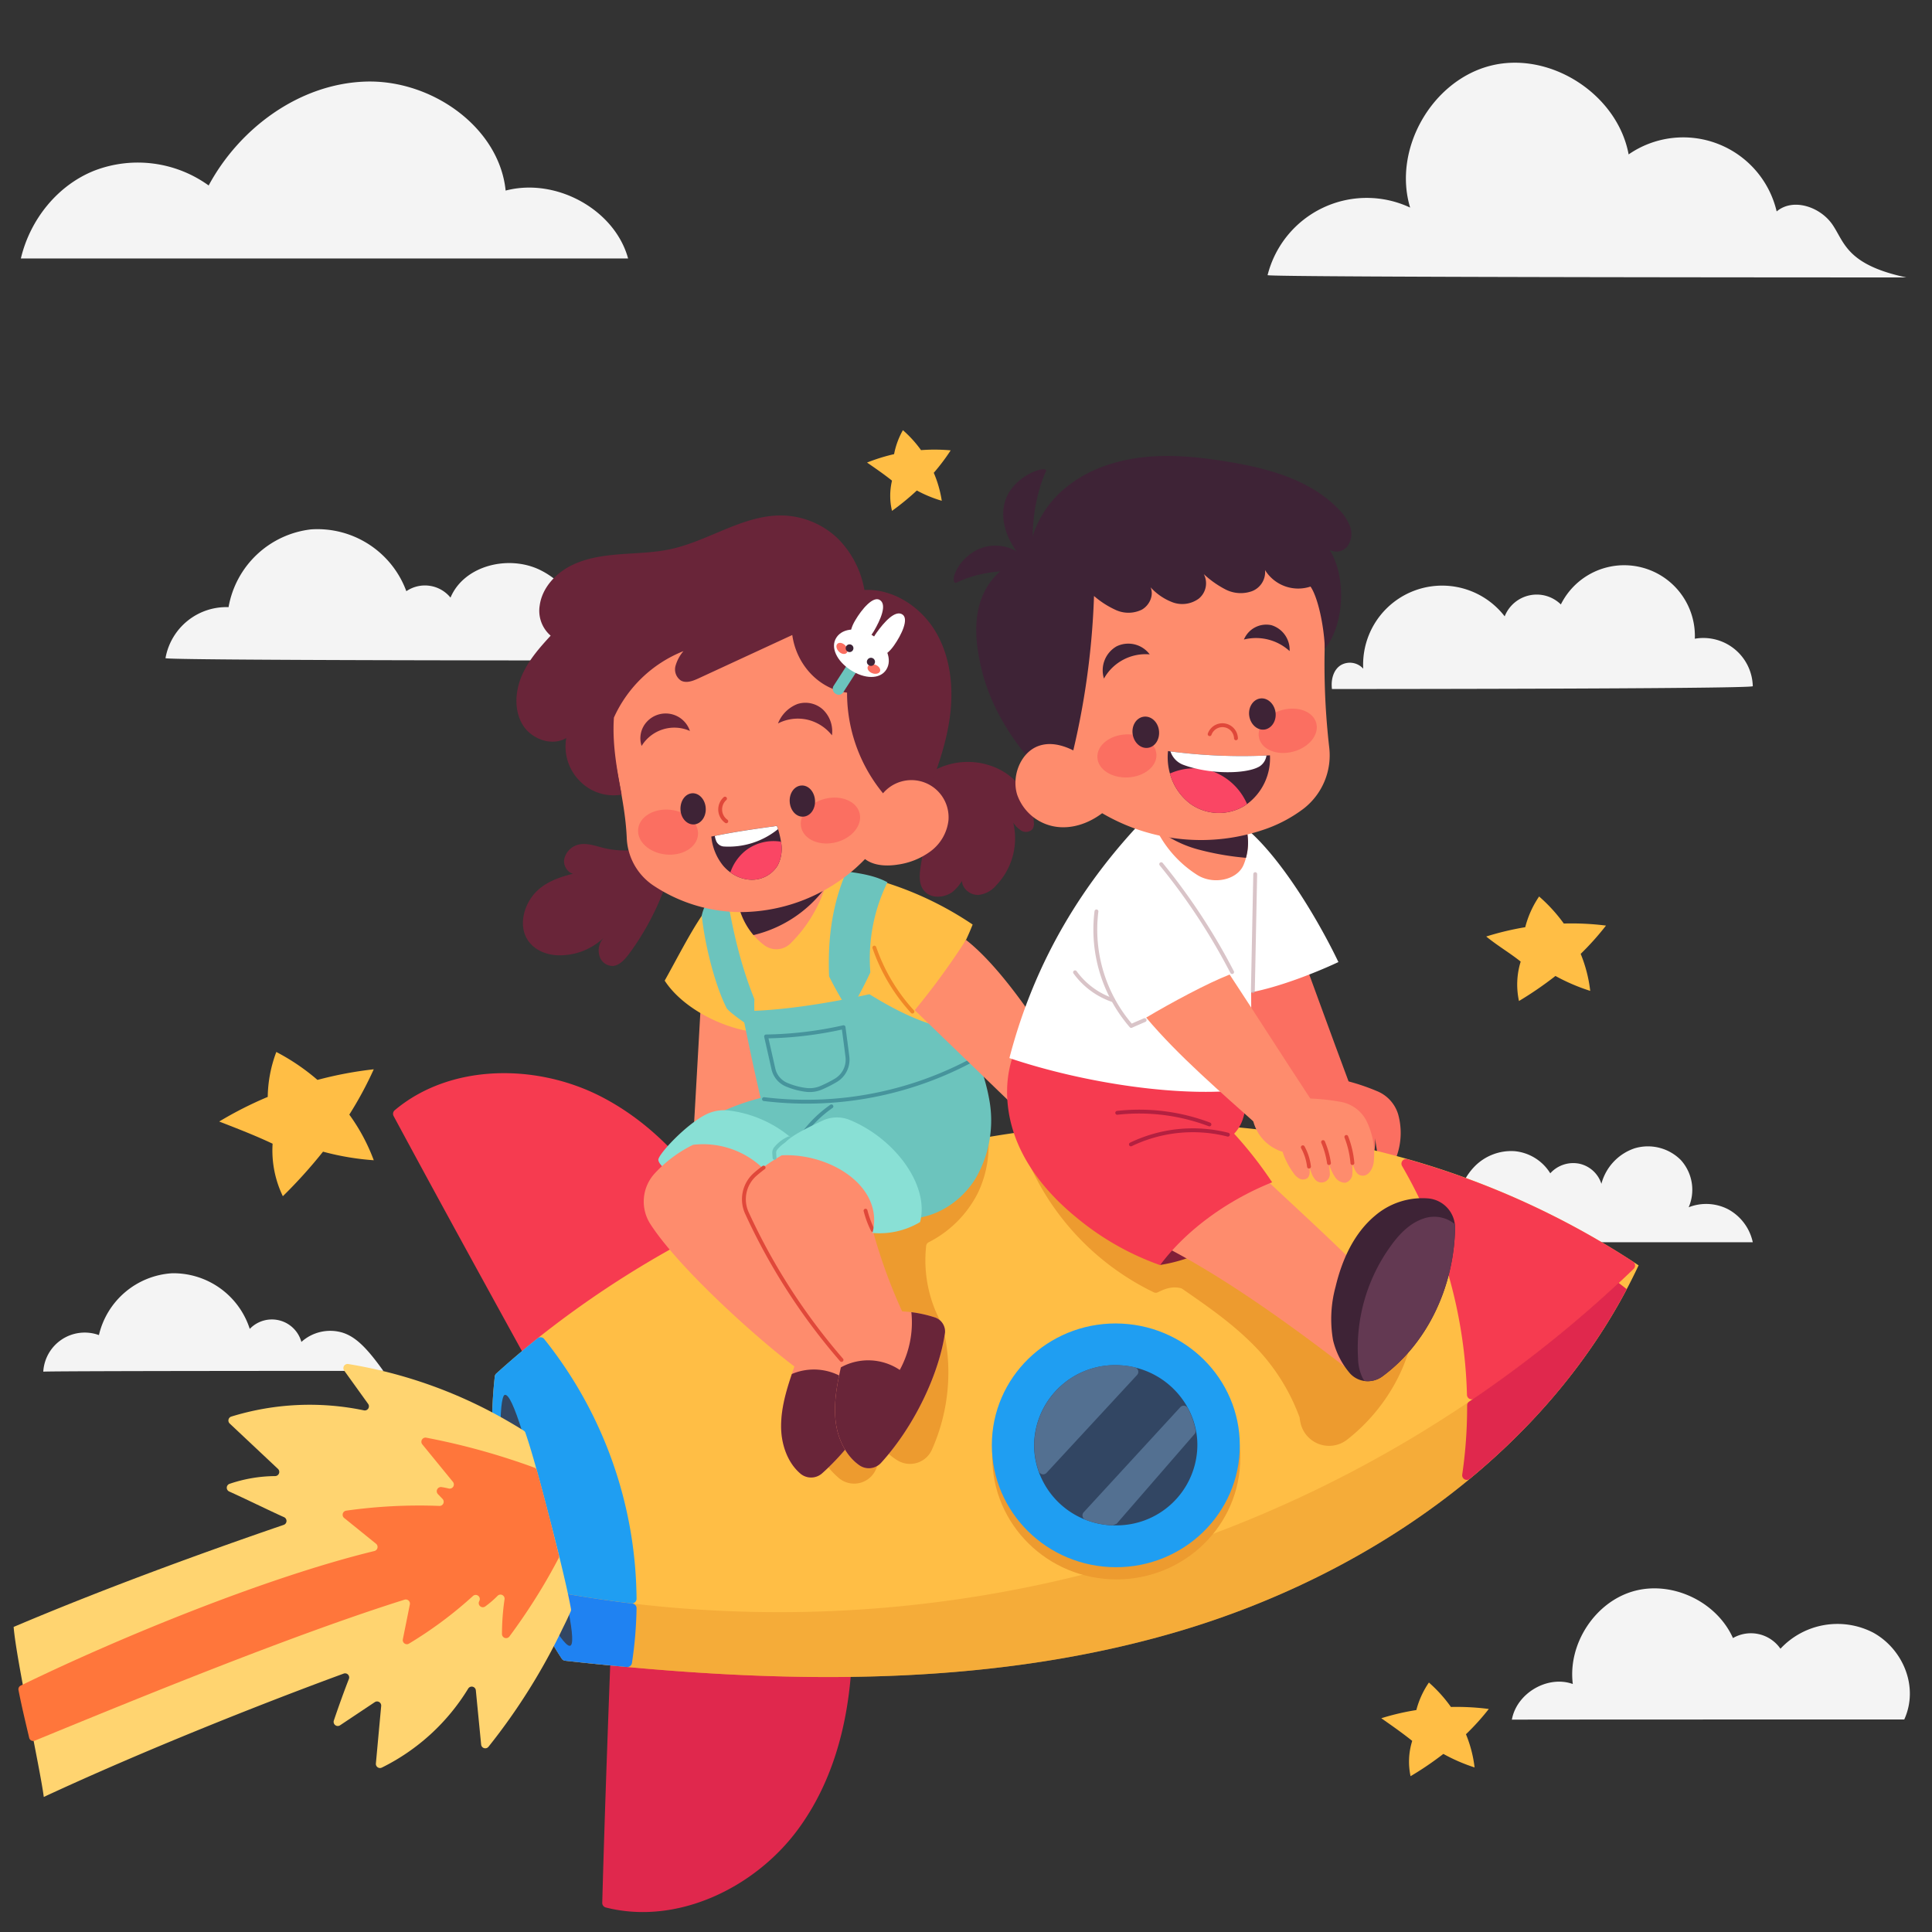<svg xmlns="http://www.w3.org/2000/svg" xmlns:xlink="http://www.w3.org/1999/xlink" viewBox="0 0 500 500"><rect x="0" y="0" width="500" height="500" fill="#333333" stroke="none"/><defs><style>.cls-1,.cls-16,.cls-20,.cls-22,.cls-26,.cls-29,.cls-31{fill:none;}.cls-2{clip-path:url(#clip-path);}.cls-3{fill:#f4f4f4;}.cls-4{fill:#ffbe45;}.cls-5{fill:#fb6f61;}.cls-6{fill:#e0284d;}.cls-7{fill:#f63b50;}.cls-8,.cls-9{fill:#ed9b2f;}.cls-8{opacity:0.5;}.cls-10{fill:#1f9ef2;}.cls-11{fill:#324663;}.cls-12{fill:#537091;}.cls-13{fill:#1f82f2;}.cls-14{fill:#ffd470;}.cls-15{fill:#ff763b;}.cls-16{stroke:#f08826;}.cls-16,.cls-20,.cls-22,.cls-26,.cls-29,.cls-31{stroke-linecap:round;stroke-linejoin:round;}.cls-17{fill:#fe8c6d;}.cls-18{fill:#3e2336;}.cls-19{fill:#6cc4bd;}.cls-20{stroke:#46949c;}.cls-21{fill:#692539;}.cls-22{stroke:#e0483a;}.cls-23{fill:#fff;}.cls-24{fill:#fa4664;}.cls-25{fill:#89e0d5;}.cls-26{stroke:#6cc4bd;}.cls-27{fill:#821f38;}.cls-28{fill:#633952;}.cls-29{stroke:#b32040;}.cls-30{opacity:0.7;}.cls-31{stroke:#c9abb0;}</style><clipPath id="clip-path"><rect class="cls-1" y="-1" width="500" height="500"/></clipPath></defs><g id="OBJECTS"><g class="cls-2"><path class="cls-3" d="M344.71,178.32s107.3,0,108.91-.72a12.8,12.8,0,0,0-15-12.3,18.3,18.3,0,0,0-34.67-8.87,8.92,8.92,0,0,0-14.54,3.08,20.45,20.45,0,0,0-36.61,13.54,4.65,4.65,0,0,0-5.76-.93C345.2,173.22,344.38,175.71,344.71,178.32Z"/><path class="cls-3" d="M493.36,71.8s-164.81,0-165.31-.59a26.46,26.46,0,0,1,36.89-17.49c-4.56-15.13,5.68-33,21-36.76s32.66,7.46,35.55,23A24.84,24.84,0,0,1,459.8,54.72c4.24-3.58,11.23-1.21,14.39,3.34S477.75,68.48,493.36,71.8Z"/><path class="cls-3" d="M5.4,66.89s156.47,0,157.15,0C159.13,54.32,144,45.88,130.86,49.32c-1.67-16.42-19.23-28.82-36.39-28.2S61.9,33.31,54,48a31.34,31.34,0,0,0-29.42-3.9C15,47.83,7.8,56.72,5.4,66.89Z"/><path class="cls-3" d="M155.56,170.93s-112.84,0-112.73-.6a16,16,0,0,1,16.32-13.2A24.52,24.52,0,0,1,80.53,137,24.52,24.52,0,0,1,105.16,153a8.54,8.54,0,0,1,11.43,1.66c3.54-8.4,15.19-11.16,23.33-7.08S152.75,160.7,155.56,170.93Z"/><path class="cls-3" d="M99.2,354.78s-88,0-88,.21a10.74,10.74,0,0,1,14.4-9.47,20.77,20.77,0,0,1,18.91-16,20.76,20.76,0,0,1,20.13,14.4A7.92,7.92,0,0,1,78,347.29a11.13,11.13,0,0,1,10.53-2.44C92.12,345.93,95.06,349,99.2,354.78Z"/><path class="cls-3" d="M453.62,321.5s-90.07,0-89.88-.11a10,10,0,0,1,13.42-9.66,16,16,0,0,1,4.61-10,13.28,13.28,0,0,1,10.2-3.81,12.18,12.18,0,0,1,9.24,5.73,8,8,0,0,1,7.54-2.48,7.72,7.72,0,0,1,5.69,5.2,13.28,13.28,0,0,1,8.54-9.17,12,12,0,0,1,12,3,11.45,11.45,0,0,1,2.05,12.24,12.38,12.38,0,0,1,10.19.51A12.73,12.73,0,0,1,453.62,321.5Z"/><path class="cls-3" d="M492.82,445s-101.38,0-101.55.05c1.23-6.87,9.26-11.57,15.77-9.23-1.32-10.36,5.72-21.16,15.65-24s21.54,2.59,25.8,12.11a9.3,9.3,0,0,1,12.29,2.76,20.16,20.16,0,0,1,24-4.17C492.44,426.73,496.68,436.52,492.82,445Z"/><path class="cls-4" d="M409.08,246.86a72.2,72.2,0,0,0,6.55-7.32,71.34,71.34,0,0,0-10.92-.53,41.14,41.14,0,0,0-6.39-7,25.19,25.19,0,0,0-3.59,7.95,73.49,73.49,0,0,0-10.1,2.41c3.18,2.56,6.14,4.26,8.92,6.49a20.08,20.08,0,0,0-.44,10.2,93.75,93.75,0,0,0,9.44-6.48,50.09,50.09,0,0,0,9,3.86A36.42,36.42,0,0,0,409.08,246.86Z"/><path class="cls-4" d="M90.4,288.46a95.37,95.37,0,0,0,6.33-11.73,99.55,99.55,0,0,0-14.57,2.75,55.61,55.61,0,0,0-10.65-7.23,34.14,34.14,0,0,0-2.22,11.63,97.35,97.35,0,0,0-12.56,6.37c4.73,1.84,9.46,3.67,13.82,5.74a27.25,27.25,0,0,0,2.65,13.59,126.89,126.89,0,0,0,10.4-11.53,68.38,68.38,0,0,0,13.13,2.22A49.19,49.19,0,0,0,90.4,288.46Z"/><path class="cls-4" d="M379.39,448.82a62.08,62.08,0,0,0,5.91-6.54,65.63,65.63,0,0,0-9.8-.52,36.62,36.62,0,0,0-5.7-6.32,22.62,22.62,0,0,0-3.25,7.12,63.22,63.22,0,0,0-9.07,2.12c2.74,1.92,5.49,3.84,8,5.86a18,18,0,0,0-.43,9.14,82.78,82.78,0,0,0,8.49-5.77,45.25,45.25,0,0,0,8.08,3.5A32.4,32.4,0,0,0,379.39,448.82Z"/><path class="cls-4" d="M241.66,122.36a53.2,53.2,0,0,0,4.38-5.81,46.9,46.9,0,0,0-7.68-.06,30.22,30.22,0,0,0-4.69-5.16,20.29,20.29,0,0,0-2.28,6.2,47.92,47.92,0,0,0-7,2.18c2.22,1.53,4.44,3.06,6.46,4.68a16.8,16.8,0,0,0,0,7.82,66.22,66.22,0,0,0,6.43-5.27,32.59,32.59,0,0,0,6.45,2.66A29.84,29.84,0,0,0,241.66,122.36Z"/></g><g class="cls-2"><path class="cls-5" d="M349.43,281c-5.39-14.41-9.57-26.12-14-38-6.25.93-16.16,4.76-23.15,7,5.84,11.41,14.51,23.12,22.75,34.74C338.59,283.14,345,281.91,349.43,281Z"/><path class="cls-5" d="M341.07,278.38a55,55,0,0,1,15.29,4,9.39,9.39,0,0,1,5.5,6.07,17.93,17.93,0,0,1-.38,10.7,5.19,5.19,0,0,1-1.32,2.21,2.14,2.14,0,0,1-2.38.38,3.28,3.28,0,0,1-1.18-2.45l-1.23-7.65a15.56,15.56,0,0,1-.49,9.42,2.09,2.09,0,0,1-1.67,1.42c-1.09.11-1.61-.85-1.94-1.72a23,23,0,0,1-1.39-8.9,33.17,33.17,0,0,1-.87,7.29c-.22,1-.74,2.15-1.73,2.16a1.51,1.51,0,0,1-1.24-.77,4.62,4.62,0,0,1-.5-1.45,56.12,56.12,0,0,1-1.06-7.76,30.46,30.46,0,0,1,0,6.26,2.64,2.64,0,0,1-.87,2,1.74,1.74,0,0,1-1.93-.2,4.2,4.2,0,0,1-1.16-1.69A19.6,19.6,0,0,1,339,291.7,11.23,11.23,0,0,1,333.52,280C335.93,279.56,338.29,278.06,341.07,278.38Z"/><path class="cls-6" d="M158.47,416.44c-.95,25.08-1.9,50.17-2.61,76a1.23,1.23,0,0,0,.9,1.21c18.37,4.68,38.51-5,49.68-20.1s14.55-34.35,14.11-53a1.2,1.2,0,0,0-1.35-1.15c-19.73,2.38-39.82,1.86-59.18-4.07A1.2,1.2,0,0,0,158.47,416.44Z"/><path class="cls-7" d="M138.48,355.84c-12.17-22.1-24.34-44.21-36.61-67a1.22,1.22,0,0,1,.27-1.5c14.38-12.13,36.78-12.19,53.62-3.44s28.54,24.51,36.53,41.4a1.19,1.19,0,0,1-.7,1.64c-18.78,6.4-36.56,15.55-51.25,29.24A1.19,1.19,0,0,1,138.48,355.84Z"/><path class="cls-4" d="M424.07,327.47c-10.52,22.44-26.66,41.66-46.14,57.24-21.67,17.32-47.48,30.14-74.32,37.89-45.27,13.08-93.37,13.17-140.26,8.91q-8.58-.76-17.09-1.72a1.22,1.22,0,0,1-.88-.55,111,111,0,0,1-17.33-73,1.2,1.2,0,0,1,.39-.77q5.64-5.1,11.63-9.86a256.9,256.9,0,0,1,131.47-53.53,244.58,244.58,0,0,1,89.77,7.07,213,213,0,0,1,62.51,28.16Z"/><path class="cls-8" d="M421,333.64c-10.48,19.82-25.4,36.94-43.07,51.07-21.67,17.32-47.48,30.14-74.32,37.89-45.27,13.08-93.37,13.17-140.26,8.91q-8.58-.76-17.09-1.72a1.22,1.22,0,0,1-.88-.55,109.82,109.82,0,0,1-9-16.76,1.2,1.2,0,0,1,1.35-1.64,322.8,322.8,0,0,0,149.94-5.29A318.15,318.15,0,0,0,418.87,332Z"/><path class="cls-9" d="M264,295.15a67.48,67.48,0,0,0,34.58,39.29,1.19,1.19,0,0,0,1.07,0c1.78-.87,3.61-1.62,5.93-1.06a1.33,1.33,0,0,1,.42.19c6.05,4.18,12.13,8.39,17.41,13.53a52,52,0,0,1,12.87,19.58.9.9,0,0,1,.07.27,13,13,0,0,0,.31,1.65,7.58,7.58,0,0,0,12.09,3.89c10.17-8,16.93-20.15,17.57-32.51a1.19,1.19,0,0,0-.75-1.16c-24.7-10.22-45.82-27.35-65.26-43.09a1.17,1.17,0,0,0-.74-.26,296.48,296.48,0,0,1-34.28-1.87A1.2,1.2,0,0,0,264,295.15Z"/><path class="cls-9" d="M210.09,370.6a21.15,21.15,0,0,0,6.85,11.79,6.16,6.16,0,0,0,10.13-3.29,17.65,17.65,0,0,0,.38-2.61,1.19,1.19,0,0,1,2.06-.7,14.17,14.17,0,0,0,2.9,2.24,6.21,6.21,0,0,0,8.78-2.88A49.19,49.19,0,0,0,243.91,343a1,1,0,0,0-.11-.28,34,34,0,0,1-4.11-20.28,1.22,1.22,0,0,1,.64-.94,28.91,28.91,0,0,0,12.77-12.82,28.26,28.26,0,0,0,2.42-16.46,1.21,1.21,0,0,0-1.8-.87,518.31,518.31,0,0,0-47.54,30.87,1.19,1.19,0,0,0-.5,1A259.4,259.4,0,0,0,210.09,370.6Z"/><path class="cls-7" d="M422.56,326.47A212.92,212.92,0,0,0,364.22,300a1.2,1.2,0,0,0-1.37,1.75,124.36,124.36,0,0,1,16.8,59.2,1.2,1.2,0,0,0,1.87,1,314.12,314.12,0,0,0,41.22-33.52A1.21,1.21,0,0,0,422.56,326.47Z"/><path class="cls-6" d="M418.88,332a315,315,0,0,1-38.67,30.74,1.17,1.17,0,0,0-.52,1,120.27,120.27,0,0,1-1.27,17.89,1.2,1.2,0,0,0,1.94,1.1C397,369,411,352.54,421,333.64Z"/><ellipse class="cls-9" cx="288.89" cy="377.19" rx="31.54" ry="32.09" transform="translate(-102.66 646.3) rotate(-87.05)"/><ellipse class="cls-10" cx="288.76" cy="374.03" rx="31.54" ry="32.09" transform="translate(-99.62 643.18) rotate(-87.05)"/><path class="cls-11" d="M309.84,375.11a20.89,20.89,0,0,1-21.17,19.65l-1,0a21.56,21.56,0,0,1-8.3-2.13,21,21,0,0,1-9.84-10.05,20.17,20.17,0,0,1-1.87-9.62,20.92,20.92,0,0,1,22.14-19.62A21.23,21.23,0,0,1,306.6,363a20.35,20.35,0,0,1,3,7.64A19.57,19.57,0,0,1,309.84,375.11Z"/><path class="cls-12" d="M294.27,355.85l-23.43,25.33a1.2,1.2,0,0,1-2-.39,20.31,20.31,0,0,1-1.14-7.85,20.92,20.92,0,0,1,22.14-19.62,21.37,21.37,0,0,1,3.86.54A1.21,1.21,0,0,1,294.27,355.85Z"/><path class="cls-12" d="M309.19,371.07,289,394.33l-1,.42a21.33,21.33,0,0,1-7.1-1.45,1.2,1.2,0,0,1-.44-1.93l25-27.19a1.2,1.2,0,0,1,1.94.24,20,20,0,0,1,2,5.64A1.17,1.17,0,0,1,309.19,371.07Z"/><path class="cls-10" d="M164.74,413.75a108.84,108.84,0,0,0-23.91-67.22,1.21,1.21,0,0,0-1.7-.18q-5.49,4.41-10.69,9.11a1.2,1.2,0,0,0-.39.77,110.89,110.89,0,0,0,9.62,59.12c-.44-1-.86-1.91-1.28-2.87a1.2,1.2,0,0,1,1.35-1.64q12.72,2.58,25.65,4.12A1.22,1.22,0,0,0,164.74,413.75Z"/><path class="cls-13" d="M163.67,415q-13-1.55-25.93-4.15a1.2,1.2,0,0,0-1.35,1.64c.42,1,.84,1.91,1.28,2.87l.1.2q.49,1.06,1,2.13l.25.5c.3.61.61,1.21.93,1.82l.32.62.92,1.69.36.66,1,1.66c.12.21.24.42.37.63.34.58.69,1.15,1,1.72.11.18.21.36.32.53l1.11,1.73a1.22,1.22,0,0,0,.88.55q8,.88,16,1.62a1.22,1.22,0,0,0,1.31-1,104.1,104.1,0,0,0,1.2-14.2A1.2,1.2,0,0,0,163.67,415Z"/><path class="cls-11" d="M133.11,395.49c-4.64-17.93-3.89-33.79-2.55-34.46,2.06-1,6.42,15,11.06,32.9s8,32.28,5.75,32C145.49,425.76,137.75,413.42,133.11,395.49Z"/><path class="cls-14" d="M147.77,416.41a1.06,1.06,0,0,1-.07.61q-.94,2.13-2,4.23a159.25,159.25,0,0,1-19.28,30.81,1.07,1.07,0,0,1-1.9-.57q-.69-7-1.37-14a1.07,1.07,0,0,0-2-.45,54.41,54.41,0,0,1-22.33,20.41,1.07,1.07,0,0,1-1.54-1.06q.68-7.43,1.37-14.88a1.07,1.07,0,0,0-1.65-1l-9,6a1.07,1.07,0,0,1-1.6-1.24c1.25-3.7,2.68-7.66,3.89-10.75a1.06,1.06,0,0,0-1.36-1.39C67,441.18,36.7,453.26,11.33,465.05c-.88-7-7.12-35.51-7.8-44,21.18-9,46-18.23,69.88-26.41a1.07,1.07,0,0,0,.09-2c-4.07-1.83-10.13-4.82-14.16-6.63a1.07,1.07,0,0,1,.08-2,37.36,37.36,0,0,1,11.79-2,1.08,1.08,0,0,0,.73-1.86L59.45,368.41a1.07,1.07,0,0,1,.4-1.8A68.86,68.86,0,0,1,94.19,365a1.07,1.07,0,0,0,1.08-1.68l-6.2-8.62a1.08,1.08,0,0,1,1-1.7A121,121,0,0,1,132,368.11c1.19.69,2.36,1.4,3.54,2.14a1,1,0,0,1,.43.53c.86,2.49,1.8,5.64,2.8,9.22,1.22,4.35,2.52,9.33,3.85,14.48.75,2.94,1.48,5.77,2.14,8.44C146.06,408.26,147.14,412.91,147.77,416.41Z"/><path class="cls-15" d="M144.65,402.53a1,1,0,0,1-.09.75c-1.38,2.62-2.83,5.21-4.35,7.74q-3.89,6.45-8.36,12.48a1.07,1.07,0,0,1-1.94-.63,63.69,63.69,0,0,1,.66-8.94,1.06,1.06,0,0,0-1.8-.93,25,25,0,0,1-3.17,2.73,1.06,1.06,0,0,1-1.6-1.3l.06-.13a1.06,1.06,0,0,0-1.68-1.24,104.6,104.6,0,0,1-16.54,12.31,1.06,1.06,0,0,1-1.58-1.14c.6-3,1.21-6,1.81-9a1.07,1.07,0,0,0-1.36-1.24c-28.62,9-68.1,25.14-95.73,36.5a1.06,1.06,0,0,1-1.43-.76c-1-4.25-1.93-8.08-2.76-12.33a1.06,1.06,0,0,1,.57-1.17C30.8,423.83,69,408.18,96.9,401.4a1.08,1.08,0,0,0,.42-1.88l-8.24-6.66a1.07,1.07,0,0,1,.51-1.9,135.08,135.08,0,0,1,24.12-1.23,1.07,1.07,0,0,0,.82-1.81l-1.19-1.24a1.08,1.08,0,0,1,1-1.81c.6.09,1.19.21,1.78.35a1.07,1.07,0,0,0,1.1-1.71l-7.92-9.7a1.07,1.07,0,0,1,1-1.74,177.84,177.84,0,0,1,21.77,5.6c2.08.68,4.15,1.39,6.21,2.15a1,1,0,0,1,.66.71c1.17,4.22,2.42,9,3.7,14C143.33,397.28,144,400,144.65,402.53Z"/><path class="cls-4" d="M194.22,271.26c-2.92-12.38-5.83-24.77-8.74-38.32a168.88,168.88,0,0,1,25.16-8.22,86.88,86.88,0,0,1,41.08,14.55A67.09,67.09,0,0,1,242,256.21q4.44,9.48,8.89,19a345.54,345.54,0,0,1-41.33,1.22C204.11,276.22,195.54,276.89,194.22,271.26Z"/><path class="cls-16" d="M226.28,245.24a47.54,47.54,0,0,0,9.85,16.56"/><path class="cls-17" d="M214.28,227.05c-.24,1-.52,1.94-.84,2.89a36.22,36.22,0,0,1-8.77,14.13,5.2,5.2,0,0,1-7,.45A17.94,17.94,0,0,1,195,242a18.34,18.34,0,0,1-3.71-7.05A90.62,90.62,0,0,0,214.28,227.05Z"/><path class="cls-18" d="M214.28,227.05c-.24,1-.52,1.94-.84,2.89A32.51,32.51,0,0,1,195,242a18.34,18.34,0,0,1-3.71-7.05A90.62,90.62,0,0,0,214.28,227.05Z"/><polygon class="cls-17" points="181.91 250.41 179.55 292.11 197.4 288.56 199.47 273.02 181.91 250.41"/><path class="cls-4" d="M183.42,234.5c-3.85,4.93-7.68,12.64-11.4,19.29,4.6,7.11,15.29,12.71,24.7,13.48A99.65,99.65,0,0,0,183.42,234.5Z"/><path class="cls-19" d="M219.05,225.54c-3.65,8.44-4.89,17.43-4.48,27.16a99.79,99.79,0,0,0,5.29,9.27c1.86-3.35,3.72-6.69,5.39-10.32a44.73,44.73,0,0,1,4.42-23.31C226.64,226.69,223,226.05,219.05,225.54Z"/><path class="cls-19" d="M188,260.81c-2.89-5.79-5.49-15.67-6.39-23.86.73-3.34,2.6-5.57,6.11-7.38,1.78,10.44,3.6,19.17,7.51,29a57.55,57.55,0,0,0,.33,8C192.59,264.72,188.4,261.69,188,260.81Z"/><path class="cls-19" d="M235.93,315.35c6.75-.37,13-4.6,16.54-10.35a29.83,29.83,0,0,0,3.7-19.54A49.4,49.4,0,0,0,249,266.63c-8.15-.46-16.79-4.87-24-9.33-11.78,2.61-24.2,4.4-33,4.36,1.46,7.08,3.57,17.48,6,27.29,1.19-1.05,1-4.48,2.14-5.53a57.83,57.83,0,0,0-16.76,6"/><path class="cls-20" d="M215.17,286.33a30.89,30.89,0,0,0-7.22,7"/><path class="cls-20" d="M197.72,284.45a90.71,90.71,0,0,0,54.17-10.26"/><path class="cls-20" d="M200.16,276.65l-1.9-8.42a97.38,97.38,0,0,0,20.05-2.39c.34,2.54.68,5.08,1,7.66a6.22,6.22,0,0,1-3,6.09,32.72,32.72,0,0,1-3.64,1.86,7.59,7.59,0,0,1-4,.62,18.83,18.83,0,0,1-5.15-1.38A5.82,5.82,0,0,1,200.16,276.65Z"/><path class="cls-21" d="M173.17,226.34a68.93,68.93,0,0,1-10.25,20.35c-1.15,1.55-2.54,3.14-4.27,3.3a3.56,3.56,0,0,1-3.5-2.57,4.78,4.78,0,0,1,1.09-4.72,16.51,16.51,0,0,1-12.41,4.5c-3.17-.26-6.53-1.82-7.9-5.15-1.62-3.94.24-8.92,3.22-11.64s6.81-3.72,10.49-4.64c-1.65,1.3-4-1.09-3.63-3.37a5,5,0,0,1,4.42-3.94c2-.19,3.9.53,5.83,1a23.45,23.45,0,0,0,14.56-1.18A39.88,39.88,0,0,0,173.17,226.34Z"/><path class="cls-21" d="M241.38,199.59a18.32,18.32,0,0,1,17.19-.51,16.35,16.35,0,0,1,9,13.86,2.65,2.65,0,0,1-.36,1.64,2.35,2.35,0,0,1-2.84.42,6.38,6.38,0,0,1-2.15-2.14,17.56,17.56,0,0,1-4.43,16.29,7,7,0,0,1-4.56,2.46,4.31,4.31,0,0,1-4-2.44,3.84,3.84,0,0,1,1.06-4.37,11.6,11.6,0,0,1-3.74,6c-2,1.47-5.06,1.81-6.92.21-2.31-2-1.59-5.45-1.11-8.34a30.62,30.62,0,0,0-2.16-17.22A14.48,14.48,0,0,0,241.38,199.59Z"/><path class="cls-17" d="M237.39,196.71a51.23,51.23,0,0,1-16,28,45.22,45.22,0,0,1-30.08,11.34,41.13,41.13,0,0,1-22.39-7,15.58,15.58,0,0,1-6.72-12.26c-.32-7.25-2-14-3.12-20.76-1.44-8.69-1.89-18,3.38-27.49a58.74,58.74,0,0,1,37.75-10.18c9.93.79,20,4.43,26.61,11.9C232.92,177.21,239.46,186.67,237.39,196.71Z"/><path class="cls-21" d="M230.52,207.55a40.84,40.84,0,0,1-11.3-28.3c-7-.87-13.06-6.95-14.18-14.91l-24.26,11.22c-1.45.67-3.18,1.34-4.57.56a3.48,3.48,0,0,1-1.4-3.75,10.12,10.12,0,0,1,2.07-3.86,33.19,33.19,0,0,0-18,17.2c-.45,6.6.7,13.12,2,19.94A12.21,12.21,0,0,1,150,202.08,12.65,12.65,0,0,1,146.55,191c-3.73,2.22-9,.3-11.26-3.39s-2-8.54-.33-12.55,4.6-7.35,7.55-10.55a8.51,8.51,0,0,1-2.83-7.84c.6-4.39,3.9-8.07,7.82-10.14s8.43-2.73,12.85-3.08,8.9-.39,13.23-1.34c10-2.18,18.94-9,29.13-8.7A21.46,21.46,0,0,1,217,139.54a25,25,0,0,1,6.71,13.14c7.51-.35,14.68,4.42,18.49,10.9s4.62,14.4,3.64,21.85S242.18,200,239.47,207A13.78,13.78,0,0,0,230.52,207.55Z"/><path class="cls-17" d="M226.85,208.18a9.62,9.62,0,0,1,18.61,4.14,11.6,11.6,0,0,1-4.53,7.92,18.61,18.61,0,0,1-8.6,3.52c-3.32.53-7.18.24-9.38-2.3"/><path class="cls-21" d="M201.34,187.23a11.22,11.22,0,0,1,7.51-1,11.45,11.45,0,0,1,6.46,4.07,7.8,7.8,0,0,0-2.36-6.69,6.73,6.73,0,0,0-6.57-1.41A8.86,8.86,0,0,0,201.34,187.23Z"/><path class="cls-21" d="M166.05,193.05a9.93,9.93,0,0,1,12.5-3.88,6.61,6.61,0,0,0-11.17-2.35A6.29,6.29,0,0,0,166.05,193.05Z"/><path class="cls-5" d="M207.37,214.23c-.77-3.11,2-6.47,6.15-7.51s8.18.64,8.95,3.75-2,6.48-6.14,7.52S208.15,217.35,207.37,214.23Z"/><path class="cls-18" d="M204.38,207.55c-.16-2.23,1.16-4.13,3-4.26s3.38,1.57,3.54,3.8-1.17,4.13-3,4.26S204.54,209.78,204.38,207.55Z"/><path class="cls-5" d="M180.63,216.14c.33-3.19-2.88-6.13-7.15-6.57s-8,1.8-8.33,5,2.87,6.13,7.15,6.57S180.3,219.33,180.63,216.14Z"/><path class="cls-18" d="M182.64,209.1c-.15-2.23-1.74-3.93-3.53-3.8s-3.11,2-3,4.26,1.74,3.93,3.53,3.8S182.8,211.33,182.64,209.1Z"/><path class="cls-22" d="M187.63,206.68a3.77,3.77,0,0,0,.33,5.87"/><path class="cls-18" d="M201.25,224a7.79,7.79,0,0,1-6.95,3.67,9.48,9.48,0,0,1-5.28-1.9,10.94,10.94,0,0,1-1.87-1.73,14,14,0,0,1-3.06-7.54l.93-.18c5.38-1.11,10.72-1.85,16.06-2.59l.27.82a22.29,22.29,0,0,1,.76,3.23A9.43,9.43,0,0,1,201.25,224Z"/><path class="cls-23" d="M201.35,214.57a20.24,20.24,0,0,1-14.07,4.5,2.31,2.31,0,0,1-2-1.61,5.24,5.24,0,0,1-.29-1.12c5.38-1.11,10.72-1.85,16.06-2.59Z"/><path class="cls-24" d="M201.25,224a7.79,7.79,0,0,1-6.95,3.67,9.48,9.48,0,0,1-5.28-1.9,12.25,12.25,0,0,1,4.34-5.94,11.89,11.89,0,0,1,8.75-2A9.43,9.43,0,0,1,201.25,224Z"/><rect class="cls-19" x="218.26" y="167.45" width="3" height="13.11" rx="1.37" transform="translate(129.45 -91.35) rotate(32.83)"/><path class="cls-23" d="M216.46,165c1.66-2.57,5.89-2.79,9.45-.49s5.11,6.24,3.45,8.81-5.64,2.4-9.2.1S214.8,167.54,216.46,165Z"/><path class="cls-23" d="M221.31,160.58c1.76-3,4.63-6.33,6.34-5.33,2,1.16.25,5.13-1.52,8.14s-3.52,3.56-4.85,2.78S219.55,163.59,221.31,160.58Z"/><path class="cls-23" d="M231.36,167.06c2-2.84,3.85-6.82,2.24-8-1.87-1.33-4.77,1.89-6.79,4.74s-1.79,4.68-.53,5.57S229.34,169.91,231.36,167.06Z"/><path class="cls-5" d="M216.72,166.62c.45-.45,1.36-.28,2,.38s.82,1.56.37,2-1.36.28-2-.38S216.26,167.07,216.72,166.62Z"/><path class="cls-5" d="M227.75,173.74c.22-.61-.31-1.36-1.18-1.69s-1.77-.1-2,.5.3,1.35,1.17,1.68S227.52,174.34,227.75,173.74Z"/><path class="cls-18" d="M219.05,167.18a1,1,0,1,1,.31,1.44A1,1,0,0,1,219.05,167.18Z"/><path class="cls-18" d="M224.53,170.71a1,1,0,0,1,1.75,1.13,1,1,0,0,1-1.44.31A1,1,0,0,1,224.53,170.71Z"/><path class="cls-17" d="M232.65,349.41c-2.6,10.55-10.41,23.45-19.93,31.92a4.29,4.29,0,0,1-5.62,0c-3.23-2.78-4.81-7.28-4.94-11.61-.13-4.83,1.22-9.53,2.77-14.13.24-.73.49-1.46.74-2.18,4.19-3.16,9.2-6.91,14-10.89a30.91,30.91,0,0,1,4.84.72,32.35,32.35,0,0,1,5.71,1.88A3.84,3.84,0,0,1,232.65,349.41Z"/><path class="cls-21" d="M232.65,349.41c-2.6,10.55-10.41,23.45-19.93,31.92a4.29,4.29,0,0,1-5.62,0c-3.23-2.78-4.81-7.28-4.94-11.61-.13-4.83,1.22-9.53,2.77-14.13A14.62,14.62,0,0,1,220,357.82a25.55,25.55,0,0,0,4.52-14.56,32.35,32.35,0,0,1,5.71,1.88A3.84,3.84,0,0,1,232.65,349.41Z"/><path class="cls-25" d="M171.77,302.29c-.73-.8-1.35-1.45-1.39-2.13-.07-1.39,7.3-9.35,12.56-11.85a10.39,10.39,0,0,1,5.92-.88,30.75,30.75,0,0,1,18.94,10l-6.6,9.35A73.71,73.71,0,0,0,171.77,302.29Z"/><path class="cls-17" d="M199,304a22.39,22.39,0,0,0-19.62-7.73,33.28,33.28,0,0,0-9.9,7.37,10.75,10.75,0,0,0-1.21,13.08c7.51,11.66,28.07,30,37.43,37a28.37,28.37,0,0,0,10.89-9.17C211.22,330.82,208.3,315.36,199,304Z"/><path class="cls-17" d="M234,340.52a138.2,138.2,0,0,1-8-21.65c3.07-5.67,3.08-11.52.68-16.22s-7.14-8.11-11.34-8.78a49.88,49.88,0,0,0-19.75,9.71,8.32,8.32,0,0,0-2.33,10A178.06,178.06,0,0,0,219.54,354,28,28,0,0,0,234,340.52Z"/><path class="cls-17" d="M244.57,344.83c-1.52,10.76-8,24.39-16.58,33.78a4.29,4.29,0,0,1-5.59.6c-3.49-2.44-5.52-6.76-6.09-11-.63-4.8.24-9.61,1.31-14.34.17-.75.34-1.5.52-2.25,3.85-3.57,8.45-7.81,12.84-12.25a30.9,30.9,0,0,1,4.89.22,32.24,32.24,0,0,1,5.87,1.29A3.85,3.85,0,0,1,244.57,344.83Z"/><path class="cls-21" d="M244.57,344.83c-1.52,10.76-8,24.39-16.58,33.78a4.29,4.29,0,0,1-5.59.6c-3.49-2.44-5.52-6.76-6.09-11-.63-4.8.24-9.61,1.31-14.34a14.66,14.66,0,0,1,15.24.67,25.66,25.66,0,0,0,3-14.95,32.24,32.24,0,0,1,5.87,1.29A3.85,3.85,0,0,1,244.57,344.83Z"/><path class="cls-22" d="M197.62,302.17c-.75.55-1.48,1.14-2.21,1.78a8.57,8.57,0,0,0-2.1,10,159.82,159.82,0,0,0,24.48,38"/><path class="cls-22" d="M224,313.32a24.63,24.63,0,0,0,1.86,5"/><path class="cls-26" d="M204.16,294.61a9.29,9.29,0,0,0-3.41,2.61,1.78,1.78,0,0,0-.38,1.24l.08,1.19"/><path class="cls-25" d="M202.94,296a6.7,6.7,0,0,0-.73,3c12.51-.67,26.68,8,23.59,20.09a20.44,20.44,0,0,0,12.32-2.82c2.5-9.75-6.83-21.78-18.21-26.43a8.78,8.78,0,0,0-7,.16C208.42,292.12,204.51,294.05,202.94,296Z"/><path class="cls-17" d="M250,243.25a189.17,189.17,0,0,1-13.26,18.18l32.47,31.36,10-10.32S263.54,253.78,250,243.25Z"/><path class="cls-27" d="M300.25,327.37a40.48,40.48,0,0,0,8.31-2.23,37.64,37.64,0,0,0-7.17-3.18A29.26,29.26,0,0,0,300.25,327.37Z"/><path class="cls-17" d="M356.79,333.33c-9.47-10.15-24.52-23.5-34.71-33.33a65.52,65.52,0,0,0-23.95,21c17.18,8.22,37,22.69,52,34.33C351.7,348.08,355.43,339.3,356.79,333.33Z"/><path class="cls-18" d="M357.79,356.19a6.4,6.4,0,0,1-4.64,1.21,6.11,6.11,0,0,1-3.91-2.13,20.56,20.56,0,0,1-4.25-8.44,31.77,31.77,0,0,1,.66-13.84c1.65-6.94,4.74-13.81,10.22-18.38a18.84,18.84,0,0,1,13.86-4.45,7.62,7.62,0,0,1,6.78,6.65,7.07,7.07,0,0,1,.06,1.13C376.28,332.55,369.77,347.35,357.79,356.19Z"/><path class="cls-28" d="M357.79,356.19a6.4,6.4,0,0,1-4.64,1.21,7.09,7.09,0,0,1-.55-.87,12.31,12.31,0,0,1-1.14-5.06,45,45,0,0,1,8.63-29.24c2.18-3,4.87-5.73,8.35-6.88a8.38,8.38,0,0,1,8.07,1.46,7.07,7.07,0,0,1,.06,1.13C376.28,332.55,369.77,347.35,357.79,356.19Z"/><path class="cls-7" d="M263,271.18c-3.48,7.69-2.92,16.83.35,24.62s9.05,14.31,15.62,19.61a70.5,70.5,0,0,0,21.26,12c7.15-9.59,18.19-17.12,29-21.43a104.2,104.2,0,0,0-9.83-12.58,9.92,9.92,0,0,0,2.24-3.78,16.34,16.34,0,0,0,.63-7.7,29.43,29.43,0,0,0-1-4.83c-16.8-4.21-32.51-6.26-49.74-8"/><path class="cls-29" d="M317.78,293.65a36.94,36.94,0,0,0-25.1,2.52"/><path class="cls-29" d="M313,291A51.28,51.28,0,0,0,289.14,288"/><path class="cls-23" d="M323.42,281.83c-16.93,2.45-42.68-1.43-62.19-8,6.55-25.2,19.16-45.8,36.06-63.1a108.78,108.78,0,0,0,20.72.62c10.1,5.06,22.14,24.63,28.37,37.63-6.25,2.93-15.41,6.46-22.58,7.83C323.8,265.84,324.09,272.76,323.42,281.83Z"/><g class="cls-30"><path class="cls-31" d="M318.87,251.57a161.48,161.48,0,0,0-18.35-27.92"/><path class="cls-31" d="M296.23,264c-1.16.5-2.33,1-3.47,1.52a38.11,38.11,0,0,1-9-29.65"/><path class="cls-31" d="M288.09,258.87a20,20,0,0,1-9.87-7.24"/><path class="cls-31" d="M324.85,226.22q-.3,15.17-.61,30.33"/></g><path class="cls-17" d="M322.46,222a15.65,15.65,0,0,1-.59,1.75c-1.61,4-7.84,5.34-12.05,2.67a29.31,29.31,0,0,1-10.67-12h.16c8,.17,15.6.09,23.11-.44A14.77,14.77,0,0,1,322.46,222Z"/><path class="cls-18" d="M322.46,222a71,71,0,0,1-11.76-2,29.84,29.84,0,0,1-11.39-5.58c8,.17,15.6.09,23.11-.44A14.77,14.77,0,0,1,322.46,222Z"/><path class="cls-17" d="M278.07,205.36a50.51,50.51,0,0,0,50,9,36.28,36.28,0,0,0,9.34-5.11A17.48,17.48,0,0,0,344,193.41a188.63,188.63,0,0,1-.9-32.46,15,15,0,0,0-2.39-9,45.32,45.32,0,0,0-25.1-19.41,50.06,50.06,0,0,0-32.43,6.07,49.54,49.54,0,0,0-21.34,25C261.92,179,266.82,195.52,278.07,205.36Z"/><path class="cls-18" d="M266.1,144.6c-5.91.56-10.67,5.61-12.43,11.27s-1,11.81.42,17.56c2.3,9.38,7.5,17.8,14.27,25.3,3.16.36,3.71,1.83,7.86,1.57a202.71,202.71,0,0,0,6.91-46.06,23.16,23.16,0,0,0,5.74,3.67,7.87,7.87,0,0,0,6.61-.12c2-1.11,3.2-3.71,2.29-5.8a14.69,14.69,0,0,0,5.79,3.92,7.22,7.22,0,0,0,6.7-1,5.12,5.12,0,0,0,1.28-6.33,25.23,25.23,0,0,0,5.68,4A8.64,8.64,0,0,0,324,153a5.3,5.3,0,0,0,3.39-5.47,10.08,10.08,0,0,0,11.77,4.27c1.86,2.68,3.48,9.88,3.72,16.12,5.1-6.33,5.6-18.76,1.21-25.61a3.66,3.66,0,0,0,4.67-1,5.54,5.54,0,0,0,.65-5,12,12,0,0,0-2.85-4.38c-7.34-7.76-18.35-10.73-28.89-12.45-7.12-1.17-14.37-1.93-21.55-1.17s-14.32,3.1-19.95,7.61A26.49,26.49,0,0,0,266.1,144.6Z"/><path class="cls-18" d="M268.83,149.46a36.16,36.16,0,0,1-7.62-9.88c-1.7-3.61-2.2-7.64-.62-11.09,2.77-6.05,10.86-8.18,10.09-6.49C267.48,129,265.85,140.86,268.83,149.46Z"/><path class="cls-18" d="M270,149.4a18.64,18.64,0,0,0-7.42-7,10.93,10.93,0,0,0-9.58-.16c-6.1,3.08-7.31,9.5-5.26,8.47C251.76,148.67,261.39,146.08,270,149.4Z"/><path class="cls-17" d="M280.11,195.53c-3.37-2.14-7.45-3.8-11.21-2.52-4.68,1.58-7.18,7.73-5.66,12.64a12.56,12.56,0,0,0,11.28,8.43c4.9.24,9.71-2.21,13.23-5.84"/><path class="cls-18" d="M285.7,175.61a7.16,7.16,0,0,1,3.26-8.33,6.91,6.91,0,0,1,8.58,2.07A12.36,12.36,0,0,0,285.7,175.61Z"/><path class="cls-18" d="M321.93,165.51a6.26,6.26,0,0,1,7.09-3.72,6.66,6.66,0,0,1,4.73,6.71A12.88,12.88,0,0,0,321.93,165.51Z"/><path class="cls-5" d="M284,196c-.15-3.08,3.15-5.74,7.37-5.94s7.76,2.12,7.91,5.2-3.15,5.73-7.37,5.94S284.13,199.11,284,196Z"/><path class="cls-18" d="M293.14,190.05c-.35-2.22.9-4.26,2.79-4.56s3.69,1.26,4,3.48-.9,4.26-2.78,4.56S293.49,192.26,293.14,190.05Z"/><path class="cls-5" d="M340.65,187.14c-.8-3-4.76-4.49-8.83-3.39s-6.74,4.39-5.94,7.37,4.75,4.49,8.83,3.4S341.45,190.12,340.65,187.14Z"/><path class="cls-18" d="M330.09,184.25c-.35-2.22-2.16-3.78-4-3.48s-3.13,2.33-2.78,4.55,2.16,3.78,4,3.48S330.44,186.47,330.09,184.25Z"/><path class="cls-22" d="M313.06,190a3.51,3.51,0,0,1,6.81,1.07"/><path class="cls-18" d="M322.74,208.09l-.72.48a12.73,12.73,0,0,1-13.92-.52,14.56,14.56,0,0,1-5.32-7.86,15.41,15.41,0,0,1-.5-5.82l.63.1a143.36,143.36,0,0,0,24.85,1.06l.9-.05A14.71,14.71,0,0,1,322.74,208.09Z"/><path class="cls-24" d="M322.74,208.09l-.72.48a12.73,12.73,0,0,1-13.92-.52,14.56,14.56,0,0,1-5.32-7.86,15.38,15.38,0,0,1,6.44-1.35h0a14.16,14.16,0,0,1,4.59.8l.2.06A15.6,15.6,0,0,1,322.74,208.09Z"/><path class="cls-23" d="M327.76,195.53a4,4,0,0,1-1.81,2.83c-2.22,1.32-7.1,1.81-12.13,1.28a35.68,35.68,0,0,1-4.6-.8,25,25,0,0,1-3-.91,5.55,5.55,0,0,1-3.31-3.46A143.36,143.36,0,0,0,327.76,195.53Z"/><path class="cls-17" d="M339.74,285.27c-8.45-12.85-14.54-22.48-21.51-33.06-5.88,2.3-15.28,7.38-21.6,11.14,8.24,9.83,19.3,19.31,29.92,28.81C329.66,289.8,335.63,287.17,339.74,285.27Z"/><path class="cls-17" d="M331,284.6a55.19,55.19,0,0,1,15.8.53,9.35,9.35,0,0,1,6.71,4.7,19.31,19.31,0,0,1,2,11c-.18,1.51-1.4,4-3.49,3.33-.89-.28-1.35-1.26-1.7-2.13-1-2.39-1.45-5.23-2.41-7.62a17.2,17.2,0,0,1,2.06,9.69,2.51,2.51,0,0,1-1.8,2,3.16,3.16,0,0,1-2.67-1.5c-1.62-2.41-2.26-5.58-2.9-8.75a25.73,25.73,0,0,1,1.55,7.76,2.16,2.16,0,0,1-3.78,1.67,6.09,6.09,0,0,1-.81-1.31,55.42,55.42,0,0,1-2.34-7.44c1.39,4.07,2.43,7.19,1.14,8.36a2,2,0,0,1-2.06.14,4.24,4.24,0,0,1-1.5-1.39,19.44,19.44,0,0,1-2.87-5.56A11.21,11.21,0,0,1,324,287.9C326.28,286.9,328.24,284.91,331,284.6Z"/><path class="cls-22" d="M350,301a24.19,24.19,0,0,0-1.57-6.76"/><path class="cls-22" d="M343.94,301a21.85,21.85,0,0,0-1.53-5.43"/><path class="cls-22" d="M338.77,301.91a13.72,13.72,0,0,0-1.6-5"/></g></g></svg>